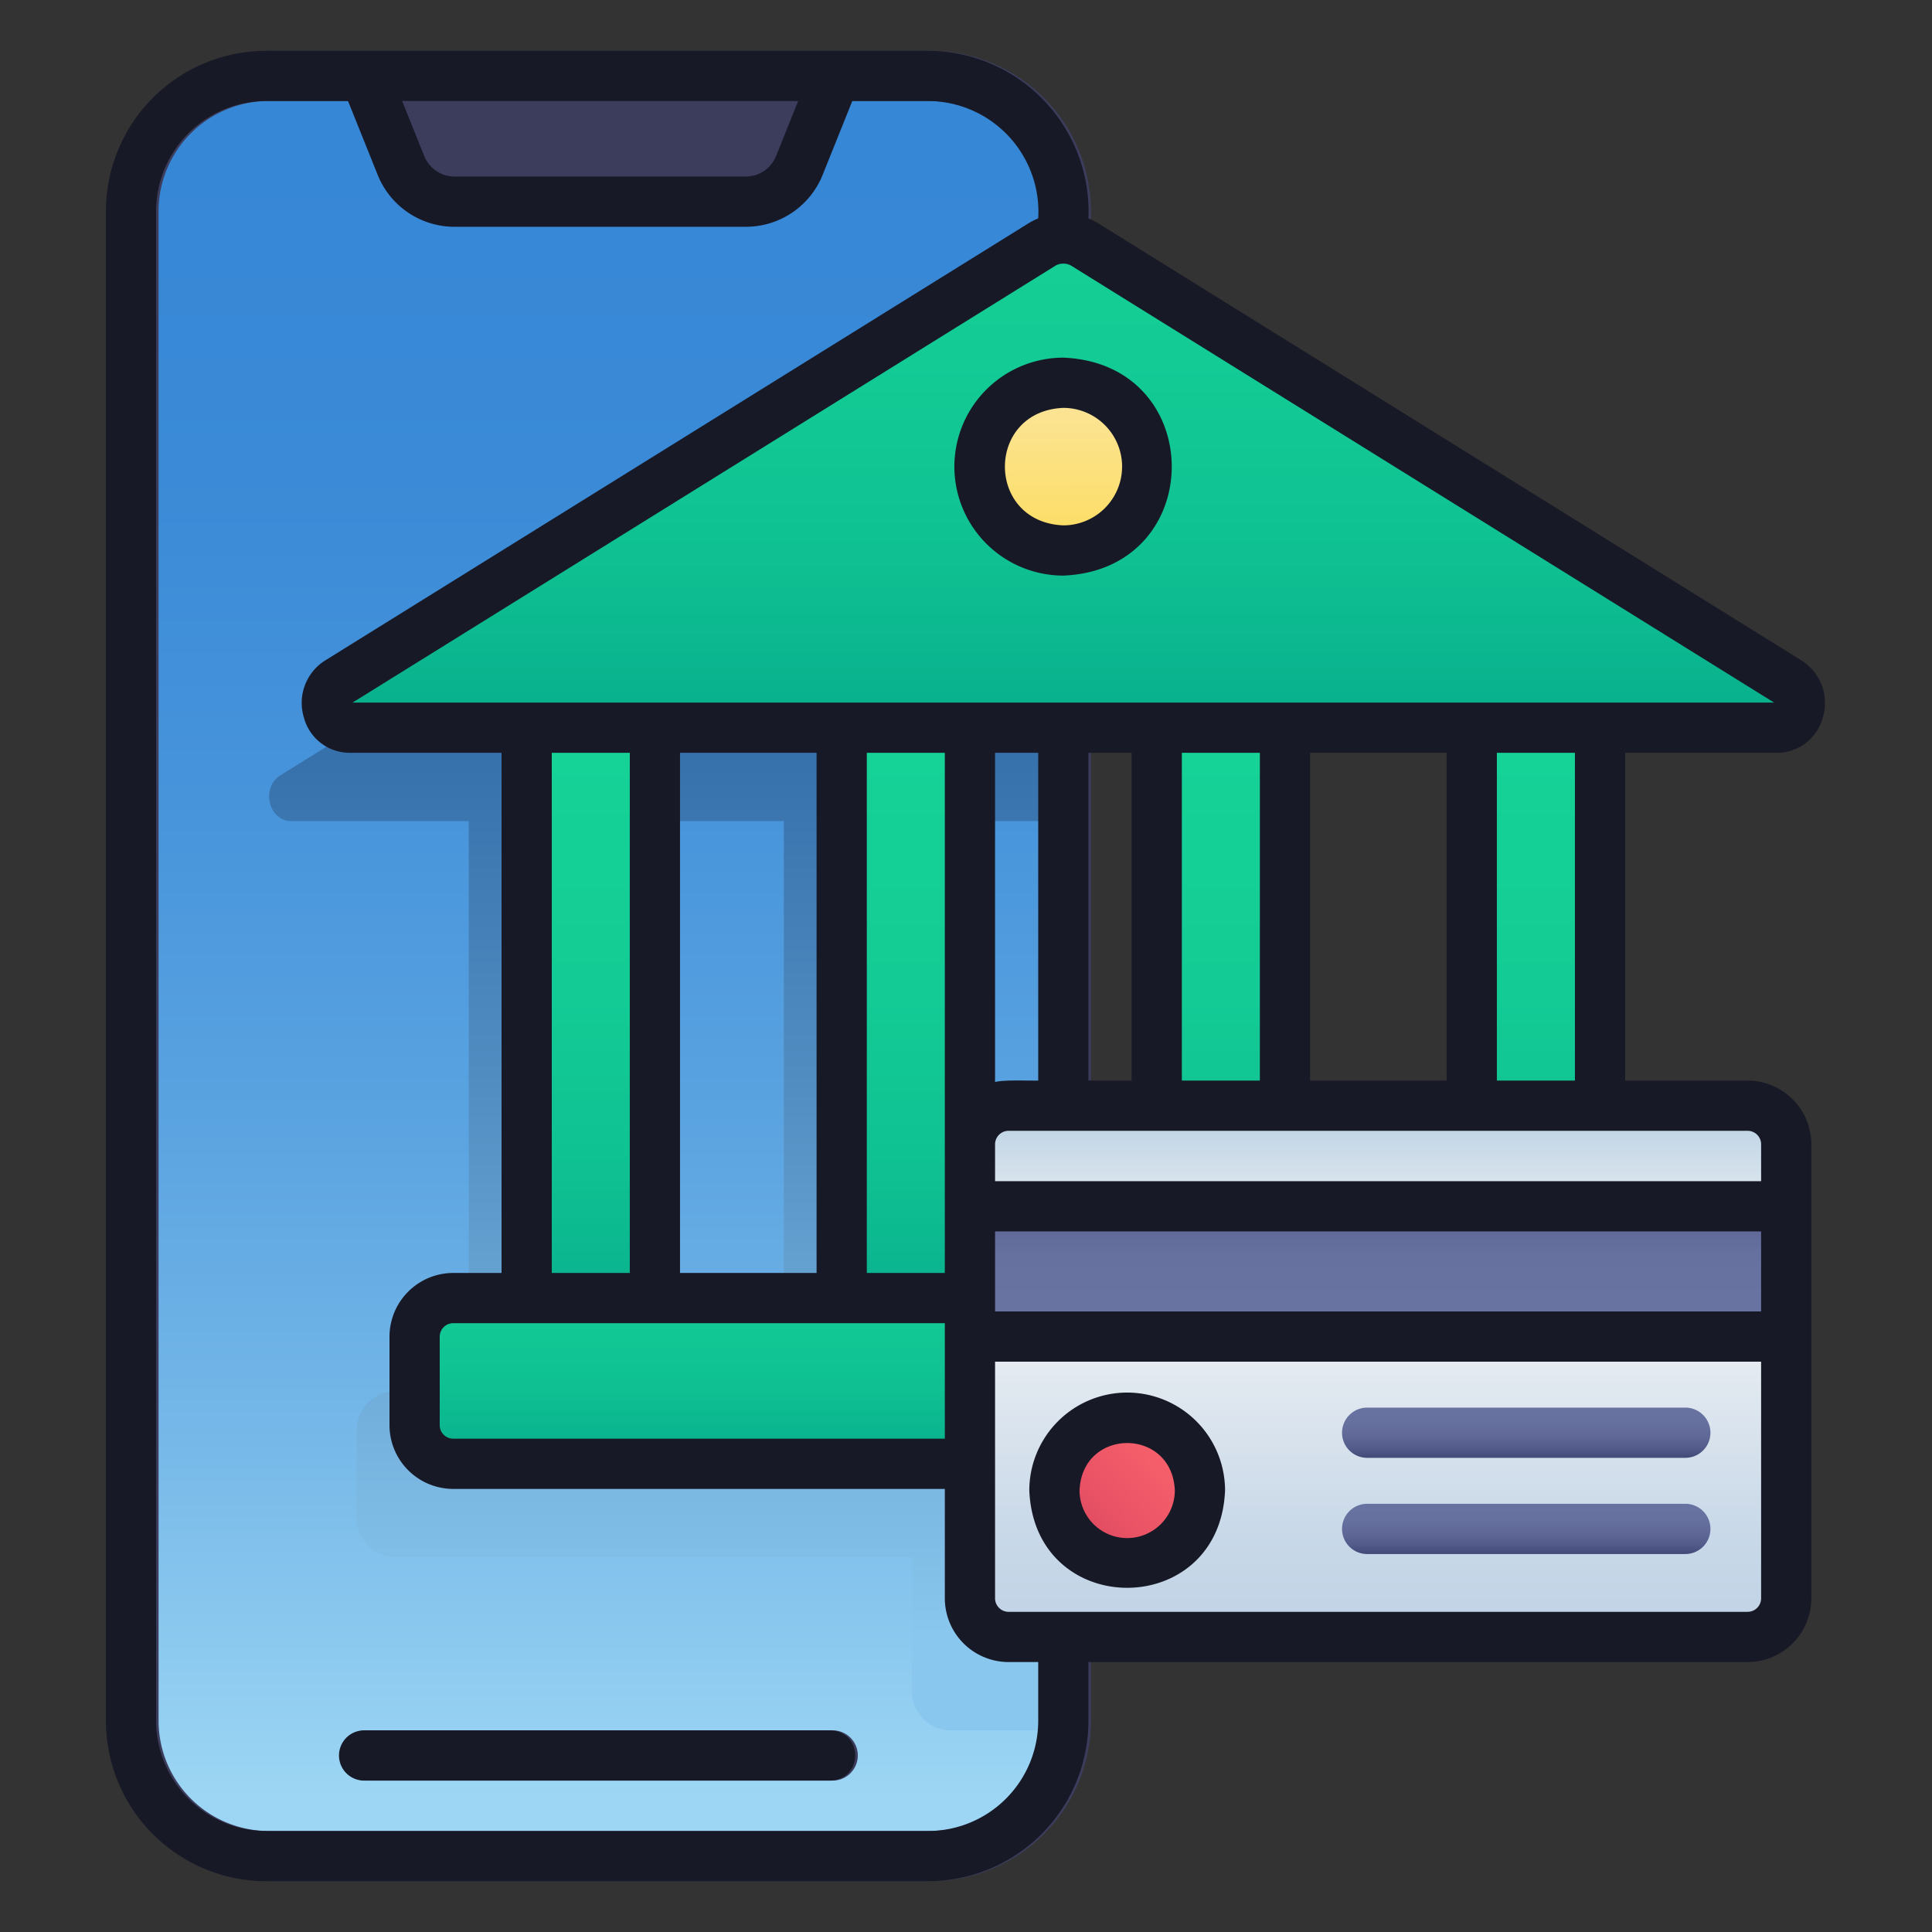 <svg height="512" viewBox="0 0 500 500" width="512" xmlns="http://www.w3.org/2000/svg" xmlns:xlink="http://www.w3.org/1999/xlink"><rect x="0" y="0" width="500" height="500" fill="#333333" stroke="none"/><linearGradient id="linear-gradient" gradientUnits="userSpaceOnUse" x1="155.195" x2="155.195" y1="465.216" y2="41.204"><stop offset="0" stop-color="#9dd6f4"/><stop offset=".204" stop-color="#78bae9"/><stop offset=".407" stop-color="#5ba4e1"/><stop offset=".609" stop-color="#4794db"/><stop offset=".808" stop-color="#3a8ad7"/><stop offset="1" stop-color="#3687d6"/></linearGradient><linearGradient id="linear-gradient-2" gradientUnits="userSpaceOnUse" x1="172.731" x2="172.731" y1="481.078" y2="50.348"><stop offset=".135" stop-color="#8ac7ee"/><stop offset=".195" stop-color="#7fbce5"/><stop offset=".472" stop-color="#518cc1"/><stop offset=".684" stop-color="#346eaa"/><stop offset=".804" stop-color="#2963a2"/></linearGradient><linearGradient id="linear-gradient-3" gradientUnits="userSpaceOnUse" x1="234.426" x2="234.426" y1="370.452" y2="-1.8"><stop offset="0" stop-color="#009d87"/><stop offset=".079" stop-color="#08b08d"/><stop offset=".183" stop-color="#0fc192"/><stop offset=".313" stop-color="#13cc95"/><stop offset=".495" stop-color="#16d397"/><stop offset="1" stop-color="#17d598"/></linearGradient><linearGradient id="linear-gradient-4" x1="315.957" x2="315.957" xlink:href="#linear-gradient-3" y1="370.452" y2="-1.8"/><linearGradient id="linear-gradient-5" x1="152.894" x2="152.894" xlink:href="#linear-gradient-3" y1="370.452" y2="-1.8"/><linearGradient id="linear-gradient-6" x1="397.489" x2="397.489" xlink:href="#linear-gradient-3" y1="370.452" y2="-1.8"/><linearGradient id="linear-gradient-7" x1="275.192" x2="275.192" xlink:href="#linear-gradient-3" y1="217.696" y2="-192.662"/><linearGradient id="linear-gradient-8" gradientTransform="matrix(0 1 -1 0 632.575 82.191)" gradientUnits="userSpaceOnUse" x1="275.192" x2="275.192" y1="412.149" y2="212.162"><stop offset=".105" stop-color="#009d87"/><stop offset=".176" stop-color="#08b08d"/><stop offset=".269" stop-color="#0fc192"/><stop offset=".385" stop-color="#13cc95"/><stop offset=".548" stop-color="#16d397"/><stop offset="1" stop-color="#17d598"/></linearGradient><linearGradient id="linear-gradient-9" gradientUnits="userSpaceOnUse" x1="356.649" x2="356.649" y1="273.511" y2="437.143"><stop offset=".08" stop-color="#b9d0e3"/><stop offset=".081" stop-color="#b9d0e3"/><stop offset=".254" stop-color="#e6ecf1"/><stop offset=".342" stop-color="#f7f7f7"/><stop offset=".532" stop-color="#dfe7ef"/><stop offset=".758" stop-color="#c8d8e8"/><stop offset=".901" stop-color="#c0d3e5"/></linearGradient><linearGradient id="linear-gradient-10" gradientUnits="userSpaceOnUse" x1="356.649" x2="356.649" y1="294.064" y2="357.45"><stop offset=".163" stop-color="#373e6c"/><stop offset=".191" stop-color="#3f4775"/><stop offset=".273" stop-color="#525a89"/><stop offset=".368" stop-color="#5f6897"/><stop offset=".482" stop-color="#67719f"/><stop offset=".672" stop-color="#6973a2"/></linearGradient><linearGradient id="linear-gradient-11" gradientUnits="userSpaceOnUse" x1="269.599" x2="324.748" y1="406.507" y2="354.677"><stop offset="0" stop-color="#cc3959"/><stop offset=".044" stop-color="#d13d5b"/><stop offset=".29" stop-color="#e75164"/><stop offset=".525" stop-color="#f45d6a"/><stop offset=".735" stop-color="#f9616c"/></linearGradient><linearGradient id="linear-gradient-12" gradientUnits="userSpaceOnUse" x1="275.537" x2="274.005" y1="159.032" y2="-10.499"><stop offset="0" stop-color="#fdda47"/><stop offset=".538" stop-color="#faeacb"/></linearGradient><linearGradient id="linear-gradient-13" x1="394.99" x2="394.99" xlink:href="#linear-gradient-10" y1="383.925" y2="351.061"/><linearGradient id="linear-gradient-14" x1="394.99" x2="394.99" xlink:href="#linear-gradient-10" y1="408.819" y2="375.954"/><g id="flat_copy" data-name="flat copy"><path d="m275.82 54.63c-.095 2.312.176 391.146-.09 393.174a35 35 0 0 1 -34.91 32.546h-171.28a35.069 35.069 0 0 1 -35-35v-390.72a35 35 0 0 1 35-35h171.28a35.055 35.055 0 0 1 35 35z" fill="url(#linear-gradient)"/><path d="m275.82 212.5v-118.78l-9.94-6.18a10.608 10.608 0 0 0 -11.34 0l-181.96 113.1c-5.16 3.21-3.09 11.86 2.83 11.86h45.91v147.61h-19a10 10 0 0 0 -10 10v22.89a10 10 0 0 0 10 10h133.72v34.81a10 10 0 0 0 10 10h29.69q.09-1.215.09-2.46v-135.03h-29.78a10 10 0 0 0 -10 10v-107.82zm-72.97 147.61h-48.34v-147.61h48.34z" fill="url(#linear-gradient-2)"/><path d="m240.82 13.14h-171.28a41.545 41.545 0 0 0 -41.5 41.5v390.72a41.551 41.551 0 0 0 41.5 41.5h171.28a41.57 41.57 0 0 0 41.44-39.15c.04-.78.06-1.56.06-2.35v-390.72a41.545 41.545 0 0 0 -41.5-41.5zm28.5 432.22a22.834 22.834 0 0 1 -.11 2.35 28.515 28.515 0 0 1 -28.39 26.15h-171.28a28.539 28.539 0 0 1 -28.5-28.5v-390.72a28.532 28.532 0 0 1 28.5-28.5h28.16l6.68 16.64a15.021 15.021 0 0 0 13.92 9.41h75.3a15 15 0 0 0 13.92-9.41l6.68-16.64h26.62a28.526 28.526 0 0 1 28.5 28.5z" fill="#3c3c5d"/><path d="m215.5 460.811h-120.639a6.5 6.5 0 0 1 0-13h120.639a6.5 6.5 0 0 1 0 13z" fill="#3c3c5d"/><path d="m217.83 169.468h33.191v178.723h-33.191z" fill="url(#linear-gradient-3)"/><path d="m299.362 169.468h33.191v178.723h-33.191z" fill="url(#linear-gradient-4)"/><path d="m136.298 169.468h33.191v178.723h-33.191z" fill="url(#linear-gradient-5)"/><path d="m380.894 169.468h33.191v178.723h-33.191z" fill="url(#linear-gradient-6)"/><path d="m269.52 63.364-181.966 113.104c-5.157 3.206-3.089 11.856 2.836 11.856h369.6c5.925 0 7.993-8.65 2.836-11.856l-181.963-113.104a10.625 10.625 0 0 0 -11.343 0z" fill="url(#linear-gradient-7)"/><rect fill="url(#linear-gradient-8)" height="335.787" rx="10" transform="matrix(0 -1 1 0 -82.191 632.575)" width="42.894" x="253.745" y="189.489"/><rect fill="url(#linear-gradient-9)" height="137.489" rx="10" width="211.255" x="251.021" y="286.149"/><path d="m251.021 312.191h211.255v33.702h-211.255z" fill="url(#linear-gradient-10)"/><circle cx="291.713" cy="385.723" fill="url(#linear-gradient-11)" r="18.83"/><circle cx="275.191" cy="120.765" fill="url(#linear-gradient-12)" r="21.704"/><path d="m436.16 377.287h-82.341a6.5 6.5 0 0 1 0-13h82.341a6.5 6.5 0 0 1 0 13z" fill="url(#linear-gradient-13)"/><path d="m436.16 402.181h-82.341a6.5 6.5 0 0 1 0-13h82.341a6.5 6.5 0 0 1 0 13z" fill="url(#linear-gradient-14)"/></g><g id="line" fill="#181926"><path d="m466.26 170.947-181.967-113.104a17.4 17.4 0 0 0 -2.6-1.321 41.657 41.657 0 0 0 -41.5-43.382h-171.283a41.547 41.547 0 0 0 -41.5 41.5v390.72a41.547 41.547 0 0 0 41.5 41.5h171.28a41.547 41.547 0 0 0 41.5-41.5v-15.221h170.586a16.518 16.518 0 0 0 16.5-16.5v-117.49a16.519 16.519 0 0 0 -16.5-16.5h-31.686v-84.825h39.4a12.256 12.256 0 0 0 11.745-9.139 12.948 12.948 0 0 0 -5.475-14.738zm-259.693-144.807-5.709 14.217a8.46 8.46 0 0 1 -7.888 5.333h-75.3a8.461 8.461 0 0 1 -7.888-5.333l-5.706-14.217zm62.123 419.22a28.532 28.532 0 0 1 -28.5 28.5h-171.28a28.532 28.532 0 0 1 -28.5-28.5v-390.72a28.532 28.532 0 0 1 28.5-28.5h21.157l7.654 19.06a21.4 21.4 0 0 0 19.951 13.49h75.3a21.4 21.4 0 0 0 19.95-13.49l7.654-19.061h19.614a28.674 28.674 0 0 1 28.5 30.383 17.514 17.514 0 0 0 -2.6 1.32l-181.967 113.105a12.947 12.947 0 0 0 -5.478 14.737 12.256 12.256 0 0 0 11.745 9.14h39.41v134.616h-12.5a16.519 16.519 0 0 0 -16.5 16.5v22.89a16.519 16.519 0 0 0 16.5 16.5h127.221v28.309a16.519 16.519 0 0 0 16.5 16.5h7.669zm-105.7-250.536v134.616h-20.19v-134.616zm48.34 0v134.616h-35.34v-134.616zm33.19 0v134.616h-20.19v-134.616zm24.17 0v84.825c-2.5.077-8.818-.257-11.17.383v-85.208zm24.17 0v84.825h-11.17v-84.825zm33.19 0v84.825h-20.19v-84.825zm48.34 0v84.825h-35.34v-84.825zm81.386 144.57h-198.255v-20.7h198.255zm-211.255 3.046v29.89h-127.221a3.5 3.5 0 0 1 -3.5-3.5v-22.89a3.5 3.5 0 0 1 3.5-3.5zm207.755 74.7h-191.255a3.505 3.505 0 0 1 -3.5-3.5v-61.246h198.255v61.245a3.5 3.5 0 0 1 -3.5 3.5zm3.5-120.99v9.542h-198.255v-9.542a3.505 3.505 0 0 1 3.5-3.5h191.255a3.5 3.5 0 0 1 3.5 3.499zm-48.186-16.5h-20.2v-84.826h20.2zm-316.34-97.826 181.7-112.94a4.117 4.117 0 0 1 4.481 0l181.7 112.94z"/><path d="m291.713 360.394a25.359 25.359 0 0 0 -25.33 25.33c1.391 33.6 49.273 33.593 50.66 0a25.359 25.359 0 0 0 -25.33-25.33zm0 37.659a12.344 12.344 0 0 1 -12.33-12.329c.677-16.358 23.985-16.353 24.66 0a12.345 12.345 0 0 1 -12.33 12.329z"/><path d="m246.988 120.765a28.235 28.235 0 0 0 28.2 28.2c37.416-1.549 37.406-54.864 0-56.407a28.235 28.235 0 0 0 -28.2 28.207zm43.407 0a15.22 15.22 0 0 1 -15.2 15.2c-20.169-.835-20.163-29.575 0-30.407a15.22 15.22 0 0 1 15.205 15.207z"/><path d="m214.871 447.816h-120.639a6.5 6.5 0 0 0 0 13h120.639c8.568-.281 8.634-12.693 0-13z"/></g></svg>
